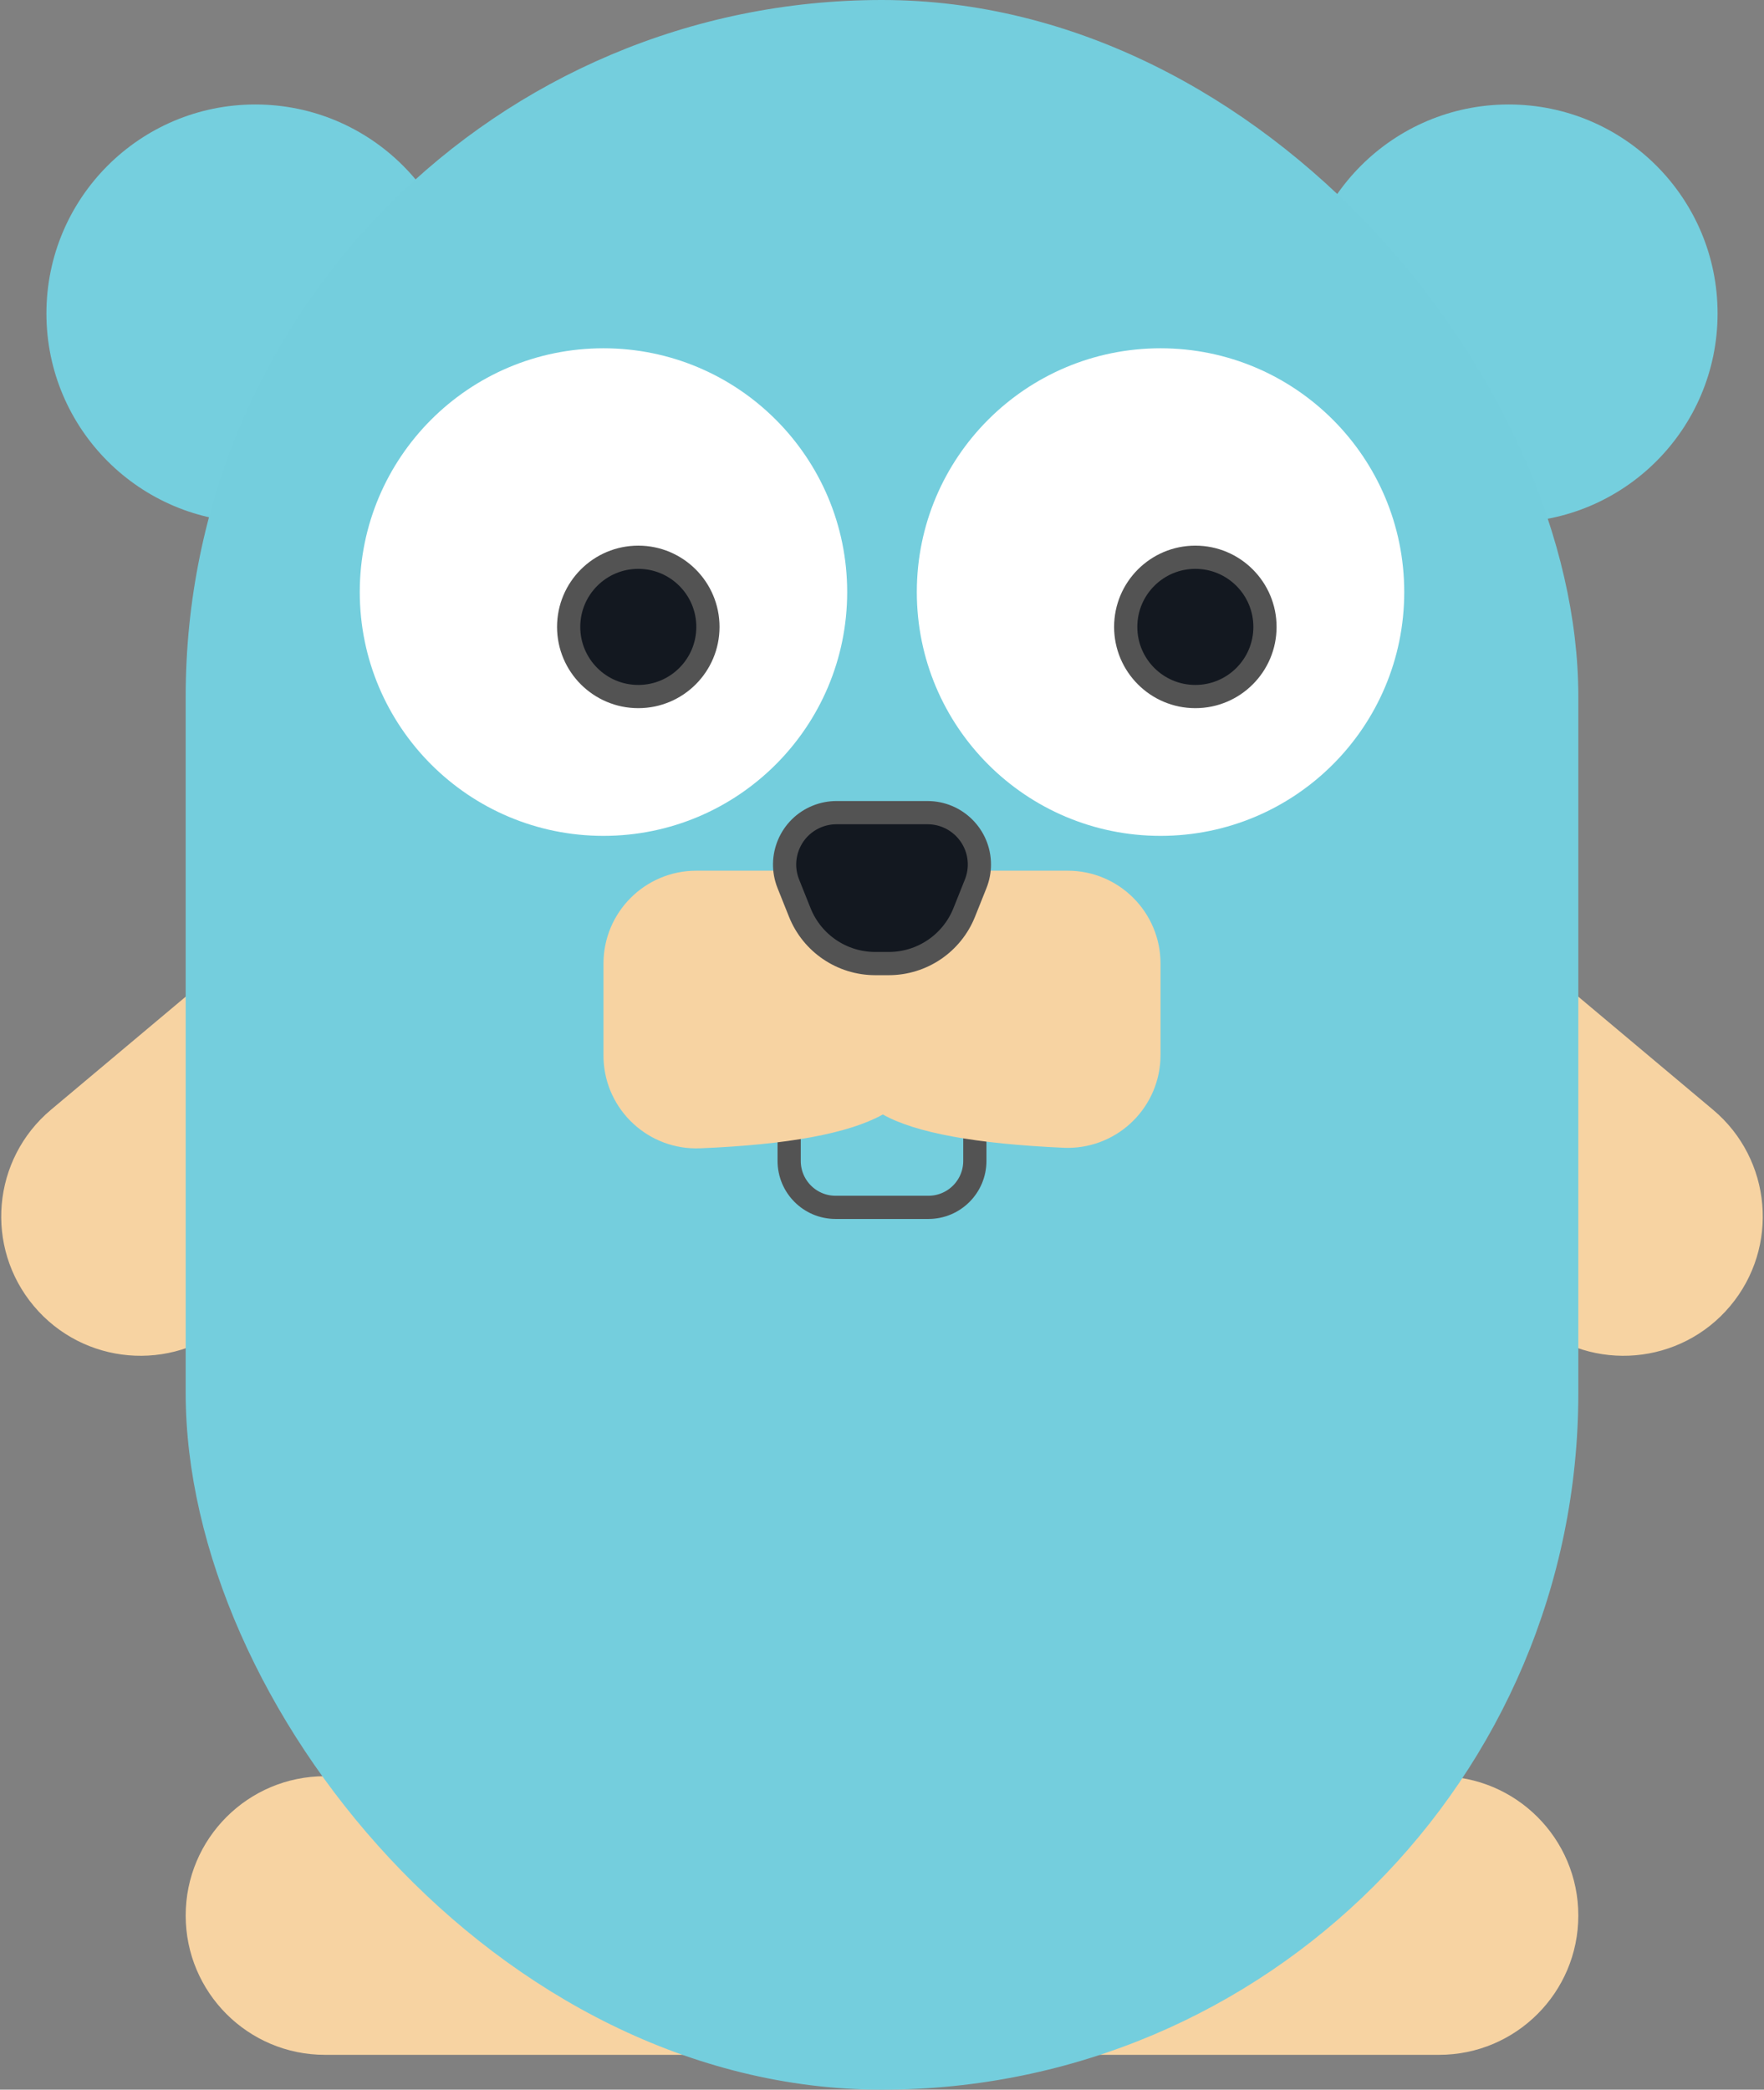 <?xml version="1.0" encoding="UTF-8"?>
<svg width="76px" height="90px" viewBox="0 0 76 90" version="1.1" xmlns="http://www.w3.org/2000/svg" xmlns:xlink="http://www.w3.org/1999/xlink">
    <rect x="0" y="0" width="76" height="90" fill="#808080" stroke="none"/>
    <!-- Generator: Sketch 50 (54983) - http://www.bohemiancoding.com/sketch -->
    <title>Group 23</title>
    <desc>Created with Sketch.</desc>
    <defs></defs>
    <g id="Web" stroke="none" stroke-width="1" fill="none" fill-rule="evenodd">
        <g id="Web_Foundation_Technology-(done)" transform="translate(-298, -1201)">
            <g id="3-row" transform="translate(160, 1162)">
                <g id="Go">
                    <g id="Group-23" transform="translate(128, 36)">
                        <rect id="Rectangle-19-Copy-8" x="0" y="0" width="96" height="96"></rect>
                        <path d="M24,79.5 L72,79.5 C75.314,79.5 78,82.186 78,85.5 L78,85.5 C78,88.814 75.314,91.5 72,91.5 L24,91.5 C20.686,91.5 18,88.814 18,85.5 L18,85.5 C18,82.186 20.686,79.5 24,79.5 Z" id="Rectangle-9" fill="#F7D3A2"></path>
                        <path d="M66,46.5 L81,46.5 C84.314,46.5 87,49.186 87,52.5 L87,52.5 C87,55.814 84.314,58.5 81,58.5 L66,58.5 L66,46.5 Z" id="Rectangle-9" fill="#F7D3A2" transform="translate(76.5, 52.5) rotate(40) translate(-76.5, -52.5) "></path>
                        <path d="M9,46.5 L24,46.5 C27.314,46.5 30,49.186 30,52.5 L30,52.5 C30,55.814 27.314,58.5 24,58.5 L9,58.5 L9,46.5 Z" id="Rectangle-9-Copy" fill="#F7D3A2" transform="translate(19.5, 52.5) scale(-1, 1) rotate(40) translate(-19.5, -52.5) "></path>
                        <circle id="Oval-6" fill="#75CFDE" cx="21" cy="16.5" r="9"></circle>
                        <circle id="Oval-6-Copy" fill="#75CFDE" cx="75" cy="16.5" r="9"></circle>
                        <rect id="Rectangle-23" fill="#74CEDD" x="18" y="3" width="60" height="90" rx="30"></rect>
                        <path d="M44,45.5 L44,53 C44,54.105 44.895,55 46,55 L50,55 C51.105,55 52,54.105 52,53 L52,45.5 L44,45.5 Z" id="Rectangle-17" stroke="#535353"></path>
                        <path d="M40,40.5 L56,40.5 C58.209,40.5 60,42.291 60,44.5 L60,48.437 C60,50.647 58.209,52.437 56,52.437 C55.941,52.437 55.881,52.436 55.822,52.433 C52.029,52.264 49.434,51.786 48.036,51 C46.568,51.817 43.943,52.302 40.163,52.456 L40.163,52.456 C37.956,52.546 36.093,50.83 36.003,48.623 C36.001,48.568 36,48.514 36,48.46 L36,44.5 C36,42.291 37.791,40.5 40,40.5 Z" id="Rectangle-16" fill="#F7D3A2"></path>
                        <path d="M46.039,38 C45.755,38 45.473,38.054 45.209,38.16 C44.063,38.618 43.506,39.919 43.964,41.064 L44.458,42.3 C44.99,43.629 46.277,44.5 47.708,44.5 L48.292,44.5 C49.723,44.5 51.01,43.629 51.542,42.3 L52.036,41.064 C52.141,40.8 52.196,40.519 52.196,40.234 C52.196,39 51.195,38 49.961,38 L46.039,38 Z" id="Rectangle-16-Copy" stroke="#535353" fill="#131820"></path>
                        <circle id="Oval-14" fill="#FFFFFF" cx="36" cy="28.5" r="10.5"></circle>
                        <circle id="Oval-14-Copy" fill="#FFFFFF" cx="60" cy="28.5" r="10.5"></circle>
                        <circle id="Oval-7-Copy" stroke="#535353" fill="#131820" stroke-linecap="round" stroke-linejoin="round" cx="37.5" cy="30" r="3"></circle>
                        <circle id="Oval-7-Copy-4" stroke="#535353" fill="#131820" stroke-linecap="round" stroke-linejoin="round" cx="61.5" cy="30" r="3"></circle>
                    </g>
                </g>
            </g>
        </g>
    </g>
</svg>